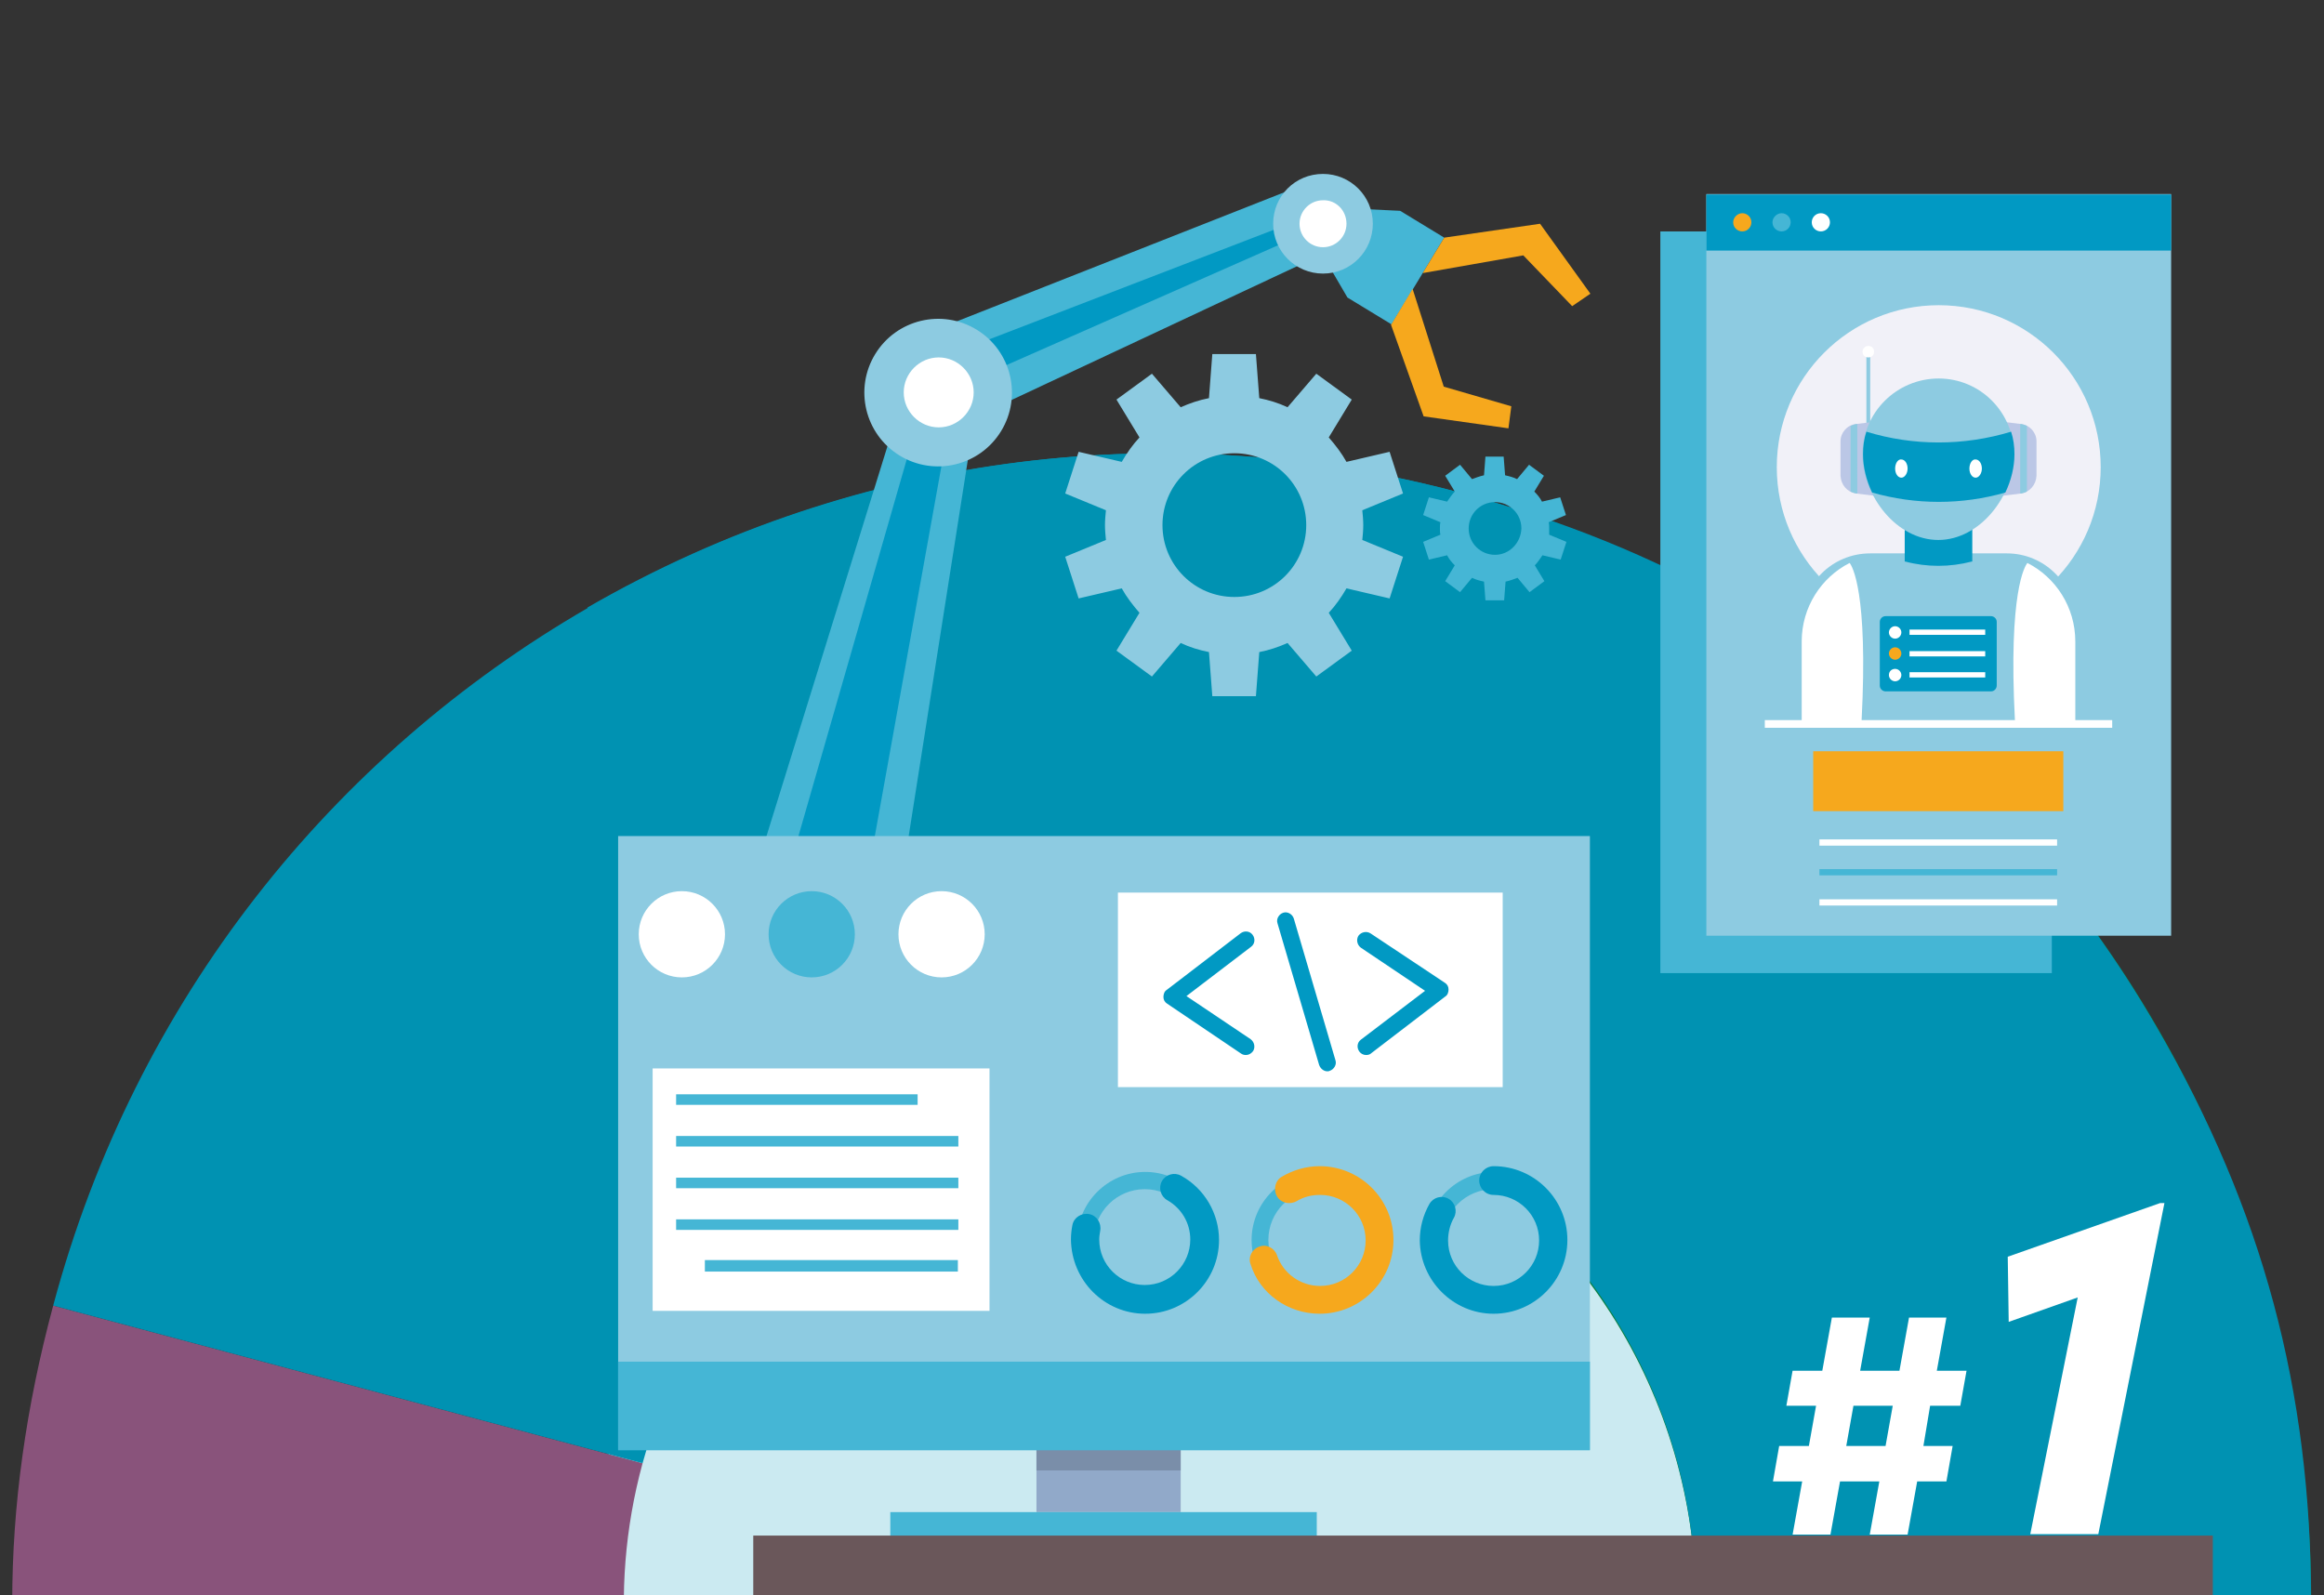 <svg version="1.1" id="Layer_1" xmlns="http://www.w3.org/2000/svg" xmlns:xlink="http://www.w3.org/1999/xlink" x="0" y="0" viewBox="0 0 485 333" style="enable-background:new 0 0 485 333" xml:space="preserve"><rect x="0" y="0" width="485" height="333" fill="#333333" stroke="none"/><style>.st4{fill:#0092b2}.st5{fill:#45b6d5}.st6{fill:#0199c3}.st7{fill:#8dcbe1}.st8{fill:#fff}.st9{fill:#f6a81d}.st11{fill:#bbc7e6}</style><defs><path id="SVGID_1_" d="M0-149.9h484.9V333H0z"/></defs><clipPath id="SVGID_00000150814095554783928760000001729801815615101596_"><use xlink:href="#SVGID_1_" style="overflow:visible"/></clipPath><g style="clip-path:url(#SVGID_00000150814095554783928760000001729801815615101596_)"><circle cx="242.7" cy="334.2" r="119.7" style="fill:#cbeaf1"/><path d="M271.6 442.4c-22.5 6.2-47.1 5.4-70.4-3.7-53.7-21-81.9-79-67.1-133.3l-123-32.9C-.3 315-.3 354 11.1 396.5c34.3 127.9 165.8 203.7 293.6 169.3l-33.1-123.4z" style="fill:#89537b"/><path d="m412 164.8-90.7 90.8c30.3 30.5 41.6 77.2 24.9 119.8-13.4 34.1-41.7 58-74.5 67l33.1 123.4c42.6-11.4 76.3-30.9 107.4-62.1 93.6-93.6 93.5-245.3-.2-338.9z" style="fill:#077f40"/><path class="st4" d="M138 293.7c22.6-57.5 87.5-85.8 145-63.3 14.9 5.8 27.8 14.5 38.4 25.2l90.7-90.8c-31.2-31.2-64.9-50.6-107.5-62C176.7 68.6 45.3 144.6 11.1 272.5l123 32.9c1.1-3.9 2.3-7.8 3.9-11.7z"/><path class="st4" d="M197.3 231.6c56.6-24.7 122.5 1.1 147.2 57.8 6.4 14.7 9.4 29.9 9.4 44.9l128.4-.1c0-44.1-10.1-81.7-32.2-119.8-66.2-114.6-212.8-153.8-327.5-87.6l63.7 110.3c3.6-2 7.2-3.9 11-5.5z"/></g><path class="st5" d="m159.5 176 28.6-92.2h15.8L189.4 176z"/><path class="st6" d="m166.2 176 26.5-92.2h6.2L182.3 176z"/><path class="st5" d="m195.8 68.6 72.3-28.5 4 14.8-66.8 31.3z"/><path class="st6" d="m202.1 72.5 67-25.8 1 3-65.5 28.9z"/><circle transform="rotate(-58.46 195.832 81.936)" class="st7" cx="195.8" cy="81.9" r="15.4"/><path class="st8" d="M203.2 81.9c0 4-3.3 7.3-7.3 7.3s-7.3-3.3-7.3-7.3 3.3-7.3 7.3-7.3 7.3 3.3 7.3 7.3z"/><path class="st5" d="m292.2 44-8.4-.4-6.8 11.3 4.2 7.2 9.2 5.6 11-18.1z"/><path class="st9" d="m301.4 49.6 20-2.9 10.5 14.6-3.8 2.6-10.2-10.6-21 3.7zM290.3 67.8l6.8 19.1 17.7 2.5.6-4.6-14.1-4.1-6.5-20.4z"/><path class="st7" d="M286.5 46.7c0 5.7-4.6 10.4-10.4 10.4-5.7 0-10.4-4.6-10.4-10.4s4.6-10.4 10.4-10.4c5.7 0 10.4 4.6 10.4 10.4z"/><path class="st8" d="M281 46.7c0 2.7-2.2 4.9-4.9 4.9s-4.9-2.2-4.9-4.9 2.2-4.9 4.9-4.9c2.7-.1 4.9 2.1 4.9 4.9z"/><path class="st7" d="M284.5 109.6c0-1.1-.1-2.1-.2-3.1l8.5-3.5-2.8-8.7-9 2.1c-1-1.8-2.3-3.5-3.7-5.1l4.8-7.9-7.4-5.4-6 7c-1.9-.9-3.9-1.5-5.9-1.9l-.7-9.2H253l-.7 9.2c-2.1.4-4.1 1.1-5.9 1.9l-6-7-7.4 5.4 4.8 7.9c-1.4 1.5-2.6 3.2-3.7 5.1l-9-2.1-2.8 8.7 8.5 3.5c-.1 1-.2 2.1-.2 3.1s.1 2.1.2 3.1l-8.5 3.5 2.8 8.7 9-2.1c1 1.8 2.3 3.5 3.7 5.1l-4.8 7.9 7.4 5.4 6-7c1.9.9 3.9 1.5 5.9 1.9l.7 9.2h9.1l.7-9.2c2.1-.4 4.1-1.1 5.9-1.9l6 7 7.4-5.4-4.8-7.9c1.4-1.5 2.6-3.2 3.7-5.1l9 2.1 2.8-8.7-8.5-3.5c.1-1 .2-2 .2-3.1zm-26.9 15c-8.3 0-15-6.7-15-15s6.7-15 15-15 15 6.7 15 15-6.7 15-15 15z"/><path class="st5" d="M323.3 110.3c0-.4 0-.9-.1-1.3l3.6-1.5-1.2-3.7-3.8.9c-.4-.8-1-1.5-1.6-2.1l2-3.3-3.1-2.3-2.5 3c-.8-.4-1.6-.6-2.5-.8l-.3-3.9H310l-.3 3.9c-.9.2-1.7.5-2.5.8l-2.5-3-3.1 2.3 2 3.3c-.6.6-1.1 1.4-1.6 2.1l-3.8-.9-1.2 3.7 3.6 1.5c-.1.4-.1.9-.1 1.3s0 .9.1 1.3l-3.6 1.5 1.2 3.7 3.8-.9c.4.8 1 1.5 1.6 2.1l-2 3.3 3.1 2.3 2.5-3c.8.4 1.6.6 2.5.8l.3 3.9h3.9l.3-3.9c.9-.2 1.7-.5 2.5-.8l2.5 3 3.1-2.3-2-3.3c.6-.6 1.1-1.4 1.6-2.1l3.8.9 1.2-3.7-3.6-1.5v-1.3zm-11.3 5.5c-3 0-5.5-2.4-5.5-5.5 0-3 2.4-5.5 5.5-5.5 3 0 5.5 2.4 5.5 5.5-.1 3-2.5 5.5-5.5 5.5zM346.5 48.3h81.7v154.8h-81.7z"/><path class="st7" d="M356.1 40.5h97v154.8h-97z"/><circle cx="404.6" cy="97.5" r="33.8" style="fill:#f1f1f8"/><path class="st6" d="M356.1 40.6h97v11.7h-97z"/><path class="st9" d="M361.7 46.4c0 1.1.9 1.9 1.9 1.9 1.1 0 1.9-.9 1.9-1.9 0-1.1-.9-1.9-1.9-1.9s-1.9.9-1.9 1.9z"/><path class="st5" d="M369.9 46.4c0 1.1.9 1.9 1.9 1.9 1.1 0 1.9-.9 1.9-1.9 0-1.1-.9-1.9-1.9-1.9s-1.9.9-1.9 1.9z"/><path class="st8" d="M378.1 46.4c0 1.1.9 1.9 1.9 1.9 1.1 0 1.9-.9 1.9-1.9 0-1.1-.9-1.9-1.9-1.9-1.1 0-1.9.9-1.9 1.9zM379.7 175.2h49.6v1.3h-49.6z"/><path class="st5" d="M379.7 181.4h49.6v1.3h-49.6z"/><path class="st8" d="M379.7 187.7h49.6v1.3h-49.6z"/><path class="st9" d="M378.4 156.8h52.2v12.5h-52.2z"/><path class="st7" d="M390.3 115.5h28.5c7.9 0 14.3 6.4 14.3 14.3v20.7H376v-20.7c0-8 6.4-14.3 14.3-14.3z"/><path class="st8" d="M386 117.5c.5.6 3.9 6 2.5 32.9H376v-16.5c0-7.2 4.1-13.4 10-16.4zM423.1 117.5c5.9 3 10 9.2 10 16.4v16.5h-12.6c-1.4-26.9 2.1-32.3 2.6-32.9z"/><path class="st6" d="M393.5 144.3h22c.7 0 1.2-.6 1.2-1.2v-13.3c0-.7-.6-1.2-1.2-1.2h-22c-.7 0-1.2.6-1.2 1.2v13.3c0 .7.6 1.2 1.2 1.2z"/><path class="st8" d="M398.5 131.4h15.8v1.1h-15.8zM394.2 132c0 .7.6 1.3 1.3 1.3.7 0 1.3-.6 1.3-1.3s-.6-1.3-1.3-1.3c-.7 0-1.3.6-1.3 1.3zM398.5 135.9h15.8v1.1h-15.8z"/><path class="st9" d="M394.2 136.4c0 .7.6 1.3 1.3 1.3.7 0 1.3-.6 1.3-1.3s-.6-1.3-1.3-1.3c-.7 0-1.3.6-1.3 1.3z"/><path class="st8" d="M398.5 140.3h15.8v1.1h-15.8zM394.2 140.9c0 .7.6 1.3 1.3 1.3.7 0 1.3-.6 1.3-1.3s-.6-1.3-1.3-1.3c-.7 0-1.3.5-1.3 1.3z"/><path class="st6" d="M397.5 117.2h.1c4.5 1.2 9.3 1.2 13.9 0h.1v-8.6h-14.1v8.6z"/><path class="st11" d="m421.8 103-5 .6V87.9l5 .6c1.8.2 3.2 1.8 3.2 3.6v7.2c-.1 1.9-1.4 3.4-3.2 3.7z"/><path class="st7" d="M423 102.6c-.4.2-.8.3-1.2.4h-.2V88.5h.2c.4.1.8.2 1.2.4v13.7zM389.5 74.4h.8v19.4h-.8z"/><path class="st8" d="M388.7 73.4c0 .7.5 1.2 1.2 1.2s1.2-.5 1.2-1.2-.5-1.2-1.2-1.2c-.6 0-1.2.5-1.2 1.2z"/><path class="st11" d="m387.3 103 5 .6V87.9l-5 .6c-1.8.2-3.2 1.8-3.2 3.6v7.2c.1 1.9 1.4 3.4 3.2 3.7z"/><path class="st7" d="M386.2 102.6c.4.2.8.3 1.2.4h.2V88.5h-.2c-.4.1-.8.2-1.2.4v13.7zM388.7 94.8c0 8.7 7.1 17.9 15.8 17.9 8.7 0 15.8-9.2 15.8-17.9s-7-15.8-15.7-15.8c-8.8 0-15.9 7.1-15.9 15.8z"/><path class="st6" d="M419.7 90.1c.5 1.5.7 3.1.7 4.7 0 2.7-.7 5.5-1.9 8-9.1 2.6-18.7 2.6-27.8 0-1.2-2.5-1.9-5.3-1.9-8 0-1.6.2-3.2.7-4.7 9.8 3 20.3 3 30.2 0z"/><path class="st8" d="M411 97.8c0 1.1.6 1.9 1.3 1.9.7 0 1.3-.9 1.3-1.9 0-1.1-.6-1.9-1.3-1.9-.7-.1-1.3.8-1.3 1.9zM395.5 97.8c0 1.1.6 1.9 1.3 1.9.7 0 1.3-.9 1.3-1.9 0-1.1-.6-1.9-1.3-1.9-.7-.1-1.3.8-1.3 1.9zM368.3 150.3h72.5v1.6h-72.5z"/><path style="fill:#91a9c9" d="M216.3 295.8h30.1v19.8h-30.1z"/><path style="fill:#7a8ea9" d="M216.3 295.8h30.1v11.1h-30.1z"/><path class="st7" d="M129 174.5h202.8v128.1H129z"/><path class="st5" d="M129 284.2h202.8v18.5H129zM185.8 315.6h89v7.8h-89z"/><path class="st8" d="M233.3 186.3h80.3v40.6h-80.3z"/><path class="st6" d="M285.1 220.2c.4 0 .8-.1 1.1-.4l15.4-11.8c.5-.3.7-.9.7-1.5s-.3-1.1-.8-1.4L286 194.8c-.8-.5-1.9-.3-2.5.5-.5.8-.3 1.9.5 2.5l13.4 9L284 217c-.8.6-.9 1.7-.3 2.5.3.4.8.7 1.4.7zM260 220.2c.6 0 1.1-.3 1.5-.8.5-.8.3-1.9-.5-2.5l-13.4-9 13.5-10.3c.8-.6.9-1.7.3-2.5s-1.7-.9-2.5-.3l-15.4 11.8c-.5.3-.7.9-.7 1.5s.3 1.1.8 1.4l15.4 10.4c.3.2.6.3 1 .3zM277 223.6c.2 0 .3 0 .5-.1.9-.3 1.5-1.3 1.2-2.2l-8.7-29.6c-.3-.9-1.3-1.5-2.2-1.2-.9.3-1.5 1.3-1.2 2.2l8.7 29.6c.3.8 1 1.3 1.7 1.3z"/><path class="st5" d="M297.6 258.8c0-7.8 6.4-14.2 14.2-14.2 7.8 0 14.2 6.4 14.2 14.2 0 7.8-6.4 14.2-14.2 14.2-7.9 0-14.2-6.4-14.2-14.2zm3.5 0c0 5.9 4.8 10.6 10.6 10.6 5.9 0 10.6-4.8 10.6-10.6 0-5.9-4.8-10.6-10.6-10.6s-10.6 4.7-10.6 10.6z"/><path class="st6" d="M311.7 274.2c8.5 0 15.4-6.9 15.4-15.4s-6.9-15.4-15.4-15.4c-1.6 0-3 1.3-3 3 0 1.6 1.3 3 3 3 5.2 0 9.5 4.2 9.5 9.5 0 5.2-4.2 9.5-9.5 9.5-5.2 0-9.5-4.2-9.5-9.5 0-1.6.4-3.3 1.2-4.7.8-1.4.3-3.2-1.1-4s-3.2-.3-4 1.1c-1.3 2.3-2 4.9-2 7.6.1 8.4 7 15.3 15.4 15.3z"/><path class="st5" d="M261.2 258.8c0-7.8 6.4-14.2 14.2-14.2 7.8 0 14.2 6.4 14.2 14.2 0 7.8-6.4 14.2-14.2 14.2-7.9 0-14.2-6.4-14.2-14.2zm3.5 0c0 5.9 4.8 10.6 10.6 10.6 5.9 0 10.6-4.8 10.6-10.6 0-5.9-4.8-10.6-10.6-10.6s-10.6 4.7-10.6 10.6z"/><path class="st9" d="M275.4 274.2c8.5 0 15.4-6.9 15.4-15.4s-6.9-15.4-15.4-15.4c-2.8 0-5.5.8-7.9 2.2-1.4.8-1.8 2.7-1 4.1.8 1.4 2.7 1.8 4.1 1 1.5-.9 3.1-1.3 4.9-1.3 5.2 0 9.5 4.2 9.5 9.5 0 5.2-4.2 9.5-9.5 9.5-4.1 0-7.7-2.6-9-6.4-.5-1.5-2.2-2.4-3.7-1.8-1.5.5-2.4 2.2-1.8 3.7 1.9 6.1 7.8 10.3 14.4 10.3z"/><path class="st5" d="M224.8 258.8c0-7.8 6.4-14.2 14.2-14.2s14.2 6.4 14.2 14.2c0 7.8-6.4 14.2-14.2 14.2s-14.2-6.4-14.2-14.2zm3.5 0c0 5.9 4.8 10.6 10.6 10.6 5.9 0 10.6-4.8 10.6-10.6 0-5.9-4.8-10.6-10.6-10.6s-10.6 4.7-10.6 10.6z"/><path class="st6" d="M239 274.2c8.5 0 15.4-6.9 15.4-15.4 0-5.5-3-10.7-7.9-13.4-1.4-.8-3.2-.3-4 1.1-.8 1.4-.3 3.2 1.1 4 3 1.7 4.8 4.8 4.8 8.2 0 5.2-4.2 9.5-9.5 9.5-5.2 0-9.5-4.2-9.5-9.5 0-.6.1-1.2.2-1.8.3-1.6-.7-3.2-2.3-3.5s-3.2.7-3.5 2.3c-.2 1-.3 2-.3 3 .1 8.6 7 15.5 15.5 15.5z"/><circle class="st8" cx="196.5" cy="195" r="9"/><circle class="st5" cx="169.4" cy="195" r="9"/><circle class="st8" cx="142.3" cy="195" r="9"/><path class="st8" d="M136.2 223h70.3v50.6h-70.3z"/><path class="st5" d="M141.1 228.4h50.4v2.2h-50.4zM141.1 237.1H200v2.2h-58.9zM141.1 245.8H200v2.2h-58.9zM141.1 254.5H200v2.2h-58.9zM147.1 263h52.8v2.4h-52.8z"/><path style="fill:#6a575a" d="M157.2 320.5h304.6V333H157.2z"/><path class="st8" d="m402.8 293.4-1.4 8.4h6.1l-1.3 7.4h-6.1l-2 11.1h-7.9l2-11.1H384l-2 11.1h-7.9l2-11.1H370l1.3-7.4h6.2l1.5-8.4h-6.2l1.3-7.3h6.2l2-11.1h7.9l-2 11.1h8.2l2-11.1h7.8l-2 11.1h6.2l-1.3 7.3h-6.3zm-7.8 0h-8.2l-1.5 8.4h8.2l1.5-8.4zM451.7 251.1l-13.8 69.1h-14.2l9.9-49.4-14.4 5.1-.2-13.6 31.8-11.2h.9z"/></svg>
